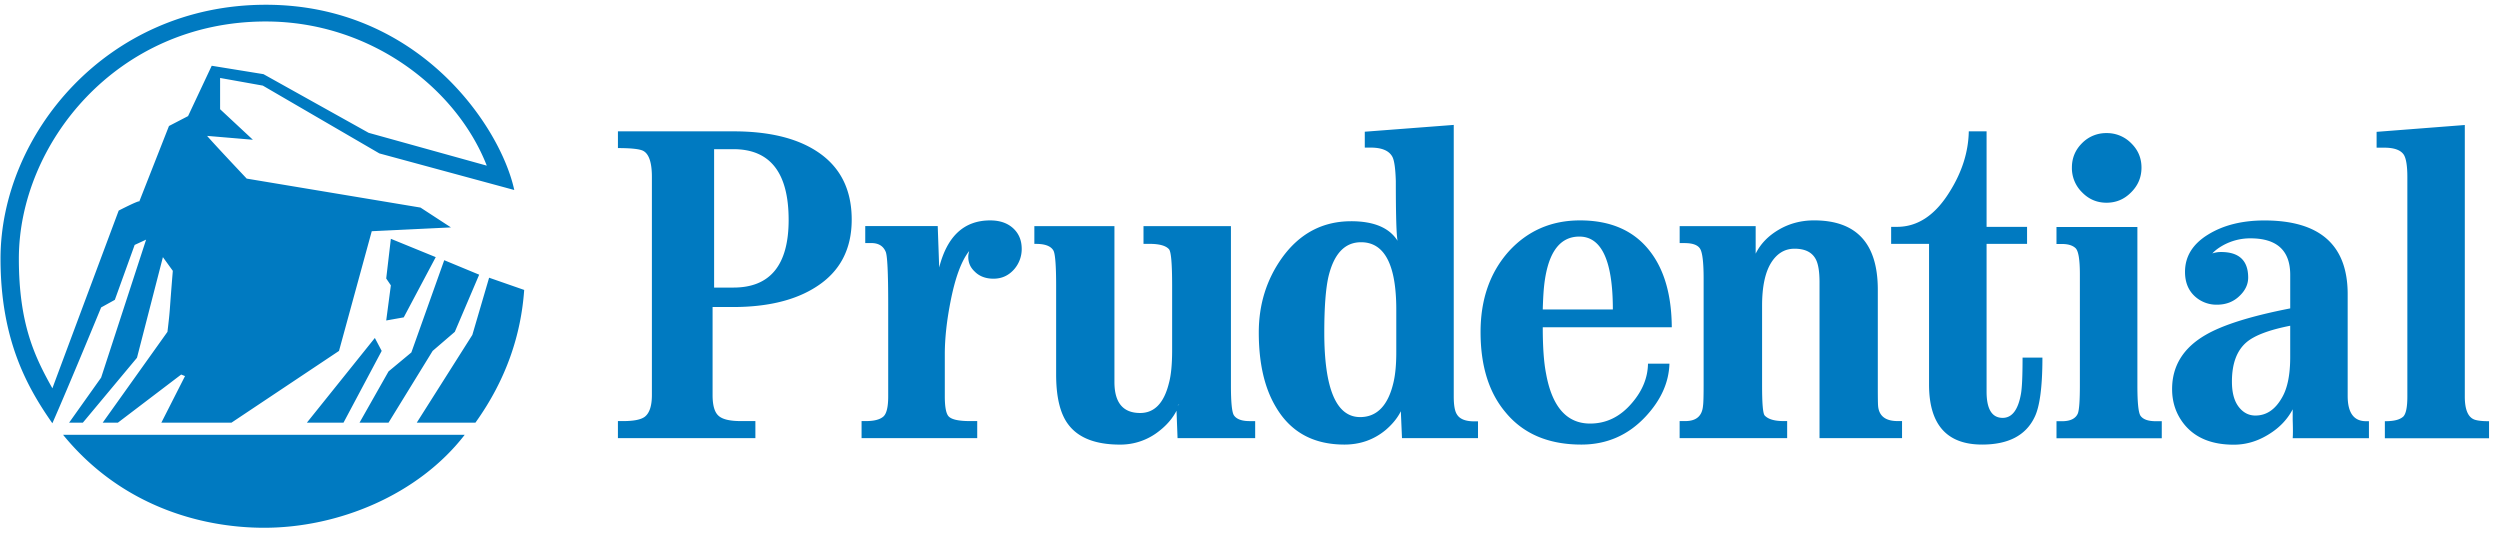<?xml version="1.0" encoding="UTF-8"?> <svg xmlns="http://www.w3.org/2000/svg" width="239" height="51" fill="none"><g clip-path="url(#a)"><path d="M227.992 40.269c.899 0 1.429-.147 1.762-.444.259-.27.389-.899.389-1.922v-20.97c0-1.073-.117-1.785-.34-2.14-.296-.45-.924-.675-1.874-.675h-.726v-1.513l8.432-.654v25.962c0 1.333.355 2.085 1.072 2.246.283.073.703.11 1.245.11v1.629h-9.96v-1.63zm-13.228-7.548c.776-.66 2.169-1.183 4.18-1.58v2.986c0 1.69-.26 2.972-.764 3.848-.653 1.172-1.504 1.751-2.565 1.751-.628 0-1.159-.27-1.59-.825-.432-.556-.652-1.357-.652-2.417-.001-1.728.468-2.973 1.391-3.763zm-3.581-7.981c.167-.442.599-.864 1.302-1.265a5.363 5.363 0 0 1 2.65-.69c2.54 0 3.81 1.162 3.81 3.492v3.206c-3.76.733-6.448 1.58-8.087 2.535-2.132 1.233-3.205 2.96-3.205 5.18 0 1.307.401 2.455 1.209 3.429 1.054 1.26 2.615 1.886 4.685 1.886 1.178 0 2.305-.333 3.378-1.012.999-.617 1.75-1.406 2.256-2.369v.987c.029.839.029 1.443 0 1.776h7.289v-1.628h-.277c-1.171 0-1.756-.803-1.756-2.418v-9.728c0-4.694-2.657-7.045-7.956-7.045-2.145 0-3.945.453-5.406 1.36-1.461.903-2.188 2.086-2.188 3.558 0 1.013.333 1.816 1.012 2.399a3.058 3.058 0 0 0 2.034.736c.856 0 1.565-.268 2.132-.805.573-.53.861-1.13.861-1.787 0-1.627-.869-2.444-2.587-2.444-.653 0-1.182.21-1.579.623l.426.165c.004-.092.004-.142-.003-.142zM70.07 29.352c3.322 0 5.978-.65 7.975-1.943 2.256-1.445 3.378-3.579 3.378-6.413 0-2.944-1.14-5.137-3.42-6.583-1.941-1.236-4.567-1.856-7.884-1.856H59.074v1.6c1.312 0 2.126.096 2.44.278.536.303.807 1.126.807 2.476v20.854c0 1.022-.222 1.714-.672 2.071-.37.284-1.06.42-2.078.42h-.498v1.63h13.142v-1.63h-1.368c-1.054 0-1.77-.16-2.151-.506-.382-.333-.573-.987-.573-1.985v-8.413h1.947zm5.325-8.334c0 4.316-1.763 6.474-5.277 6.474h-1.849v-13.23h1.849c3.514 0 5.276 2.255 5.276 6.756zm14.392 4.553c.764-3 2.384-4.5 4.874-4.5.912 0 1.64.246 2.19.745.547.499.825 1.156.825 1.98a2.937 2.937 0 0 1-.697 1.917c-.53.617-1.195.93-1.997.93-.765 0-1.374-.237-1.824-.705-.431-.41-.623-.915-.586-1.514 0-.055.03-.197.08-.422-.752.947-1.343 2.568-1.787 4.85-.358 1.828-.542 3.505-.542 5.017v4.032c0 .949.11 1.565.32 1.85.259.344.961.505 2.095.505h.684v1.63H82.366v-1.63h.413c.759 0 1.307-.136 1.64-.407.332-.26.493-.925.493-1.948v-8.793c0-3.03-.08-4.718-.247-5.054-.234-.545-.69-.817-1.368-.817h-.58v-1.624h6.929l.14 3.958zm22.946 13.081c-.086.05-.172.124-.283.187l.283-.16c-.345.95-.98 1.8-1.917 2.528a5.919 5.919 0 0 1-3.741 1.297c-2.342 0-3.994-.642-4.955-1.937-.765-1.012-1.153-2.602-1.153-4.76v-8.493c0-1.912-.086-3.028-.253-3.348-.234-.428-.783-.65-1.657-.65h-.173v-1.7h7.656v14.906c0 1.973.819 2.96 2.459 2.96 1.356 0 2.274-.937 2.749-2.849.209-.764.308-1.812.308-3.145v-6.166c0-2.11-.098-3.272-.302-3.497-.296-.336-.912-.512-1.856-.512h-.579v-1.698h8.358V36.83c0 1.665.1 2.638.303 2.898.258.357.758.53 1.492.53h.523v1.628h-7.421l-.123-3.267.123.085.037.088.122-.139zm16.439-17.502c-2.731 0-4.936 1.172-6.614 3.505-1.479 2.079-2.218 4.453-2.218 7.128 0 2.935.542 5.315 1.651 7.154 1.406 2.379 3.581 3.564 6.535 3.564 1.515 0 2.834-.47 3.957-1.406.875-.752 1.448-1.579 1.714-2.48l-.142.112-.167-.16.142 3.318h7.267v-1.605h-.364c-.831 0-1.382-.222-1.645-.654-.209-.308-.31-.887-.31-1.715v-25.97l-8.505.65v1.518h.556c1.072 0 1.762.293 2.078.873.186.342.297 1.115.333 2.324 0 3.262.056 5.17.167 5.713-.788-1.25-2.273-1.87-4.435-1.87zm4.313 8.439v4.107c0 1.122-.085 2.059-.252 2.798-.505 2.246-1.578 3.379-3.205 3.379-2.28 0-3.426-2.701-3.426-8.09 0-2.398.136-4.165.393-5.31.523-2.21 1.564-3.315 3.119-3.315 2.245-.001 3.371 2.145 3.371 6.43zm14.003 1.695h12.335c-.02-3.048-.703-5.454-2.046-7.21-1.516-2.002-3.76-3.004-6.731-3.004-2.731 0-4.992.984-6.793 2.947-1.812 2.023-2.711 4.6-2.711 7.73 0 3.218.789 5.77 2.378 7.659 1.702 2.073 4.122 3.095 7.26 3.095 2.434 0 4.486-.9 6.151-2.689 1.456-1.566 2.212-3.243 2.268-5.043h-2.051c-.02 1.33-.525 2.578-1.516 3.737-1.123 1.332-2.459 1.986-4.02 1.986-2.224 0-3.63-1.59-4.208-4.773-.209-1.062-.316-2.53-.316-4.435zm3.498-8.667c2.131 0 3.203 2.322 3.203 6.965h-6.701c.02-.724.051-1.326.088-1.81.282-3.434 1.418-5.155 3.41-5.155zm16.856 1.635c.463-.94 1.202-1.702 2.211-2.294 1.012-.592 2.132-.889 3.371-.889 4.063 0 6.095 2.208 6.095 6.626v9.232c0 1.022.008 1.638.025 1.85.073.985.702 1.478 1.867 1.478h.425v1.628h-7.889v-14.9c0-1.03-.122-1.77-.37-2.22-.356-.656-1.028-.986-2.021-.986-.936 0-1.688.456-2.255 1.375-.559.922-.845 2.278-.845 4.073v7.64c0 1.714.08 2.675.252 2.86.339.358.943.53 1.806.53h.339v1.63h-10.28v-1.63h.549c1.049 0 1.609-.491 1.689-1.479.037-.233.056-.9.056-1.998V26.64c0-1.576-.117-2.535-.351-2.88-.227-.348-.722-.52-1.472-.52h-.468v-1.625h7.266v2.639zM189.484 42.5c-3.371 0-5.067-1.913-5.067-5.735V23.313h-3.624v-1.626h.557c1.984 0 3.659-1.115 5.041-3.36 1.183-1.884 1.788-3.812 1.825-5.769h1.701v9.13h3.87v1.625h-3.87v14.131c0 1.666.513 2.504 1.541 2.504.906 0 1.493-.79 1.757-2.369.092-.567.142-1.702.142-3.391h1.898c0 2.788-.253 4.697-.752 5.697-.842 1.752-2.518 2.616-5.019 2.616zM25.408 2.054c-14.278 0-23.605 11.74-23.605 22.67 0 6.277 1.528 9.402 3.205 12.398 2.114-5.683 6.34-16.99 6.34-16.99s1.968-1.017 1.968-.868l2.838-7.218 1.825-.947 2.262-4.812 4.947.802 10.058 5.61 11.291 3.137C43.627 8.403 35.393 2.054 25.41 2.054zm-.148 48.4c-6.192 0-13.767-2.182-19.233-8.89h38.402c-4.45 5.76-12.094 8.89-19.17 8.89zm7.582-10.05H29.34l6.496-8.095.654 1.238-3.65 6.858zm3.427-25.737L25.125 8.184l-4.083-.731v2.988l3.134 2.92-4.373-.37s.142.222 3.782 4.084L40.2 19.844l2.91 1.896-7.57.364-3.131 11.443-10.278 6.858h-6.705l2.262-4.452-.367-.147-6.05 4.6H9.818l6.191-8.682c.293-2.476.145-1.383.512-5.832l-.947-1.31-2.478 9.62-5.174 6.204H6.608l3.06-4.306 4.3-13.191-1.095.506-1.895 5.25-1.31.726s-3.06 7.437-4.662 11.074C2.677 37.125.05 32.605.05 24.725.051 12.916 10.181.455 25.41.455c14.644 0 22.447 11.663 23.754 17.709l-12.894-3.497zm7.211 17.056-2.12 1.824-4.216 6.858h-2.773l2.773-4.897 2.182-1.813 3.143-8.82 3.34 1.384-2.329 5.464zm1.972 8.682h-5.609l5.313-8.387 1.603-5.469 3.353 1.168c-.296 4.228-1.677 8.52-4.66 12.688zM38.598 30.34l-1.676.298.444-3.359-.444-.656.444-3.793 4.29 1.752-3.058 5.758zm158.003 9.928h.536c.801 0 1.306-.26 1.509-.752.13-.358.19-1.247.19-2.676v-10.6c0-1.437-.137-2.279-.433-2.535-.282-.253-.709-.379-1.268-.379h-.536v-1.625h7.735V36.84c0 1.665.099 2.64.309 2.922.259.345.74.506 1.466.506h.556v1.629h-10.064v-1.628zm1.473-24.245c0-.915.321-1.69.969-2.335a3.21 3.21 0 0 1 2.342-.964 3.236 3.236 0 0 1 2.354.965c.66.644.987 1.418.987 2.334 0 .918-.327 1.704-.987 2.361-.652.665-1.435.996-2.354.996-.918 0-1.694-.33-2.342-.996a3.243 3.243 0 0 1-.969-2.361z" fill="#007AC1"></path></g><defs><clipPath id="a"><path fill="#fff" transform="translate(.001 .455)" d="M0 0h238v50H0z"></path></clipPath></defs></svg> 